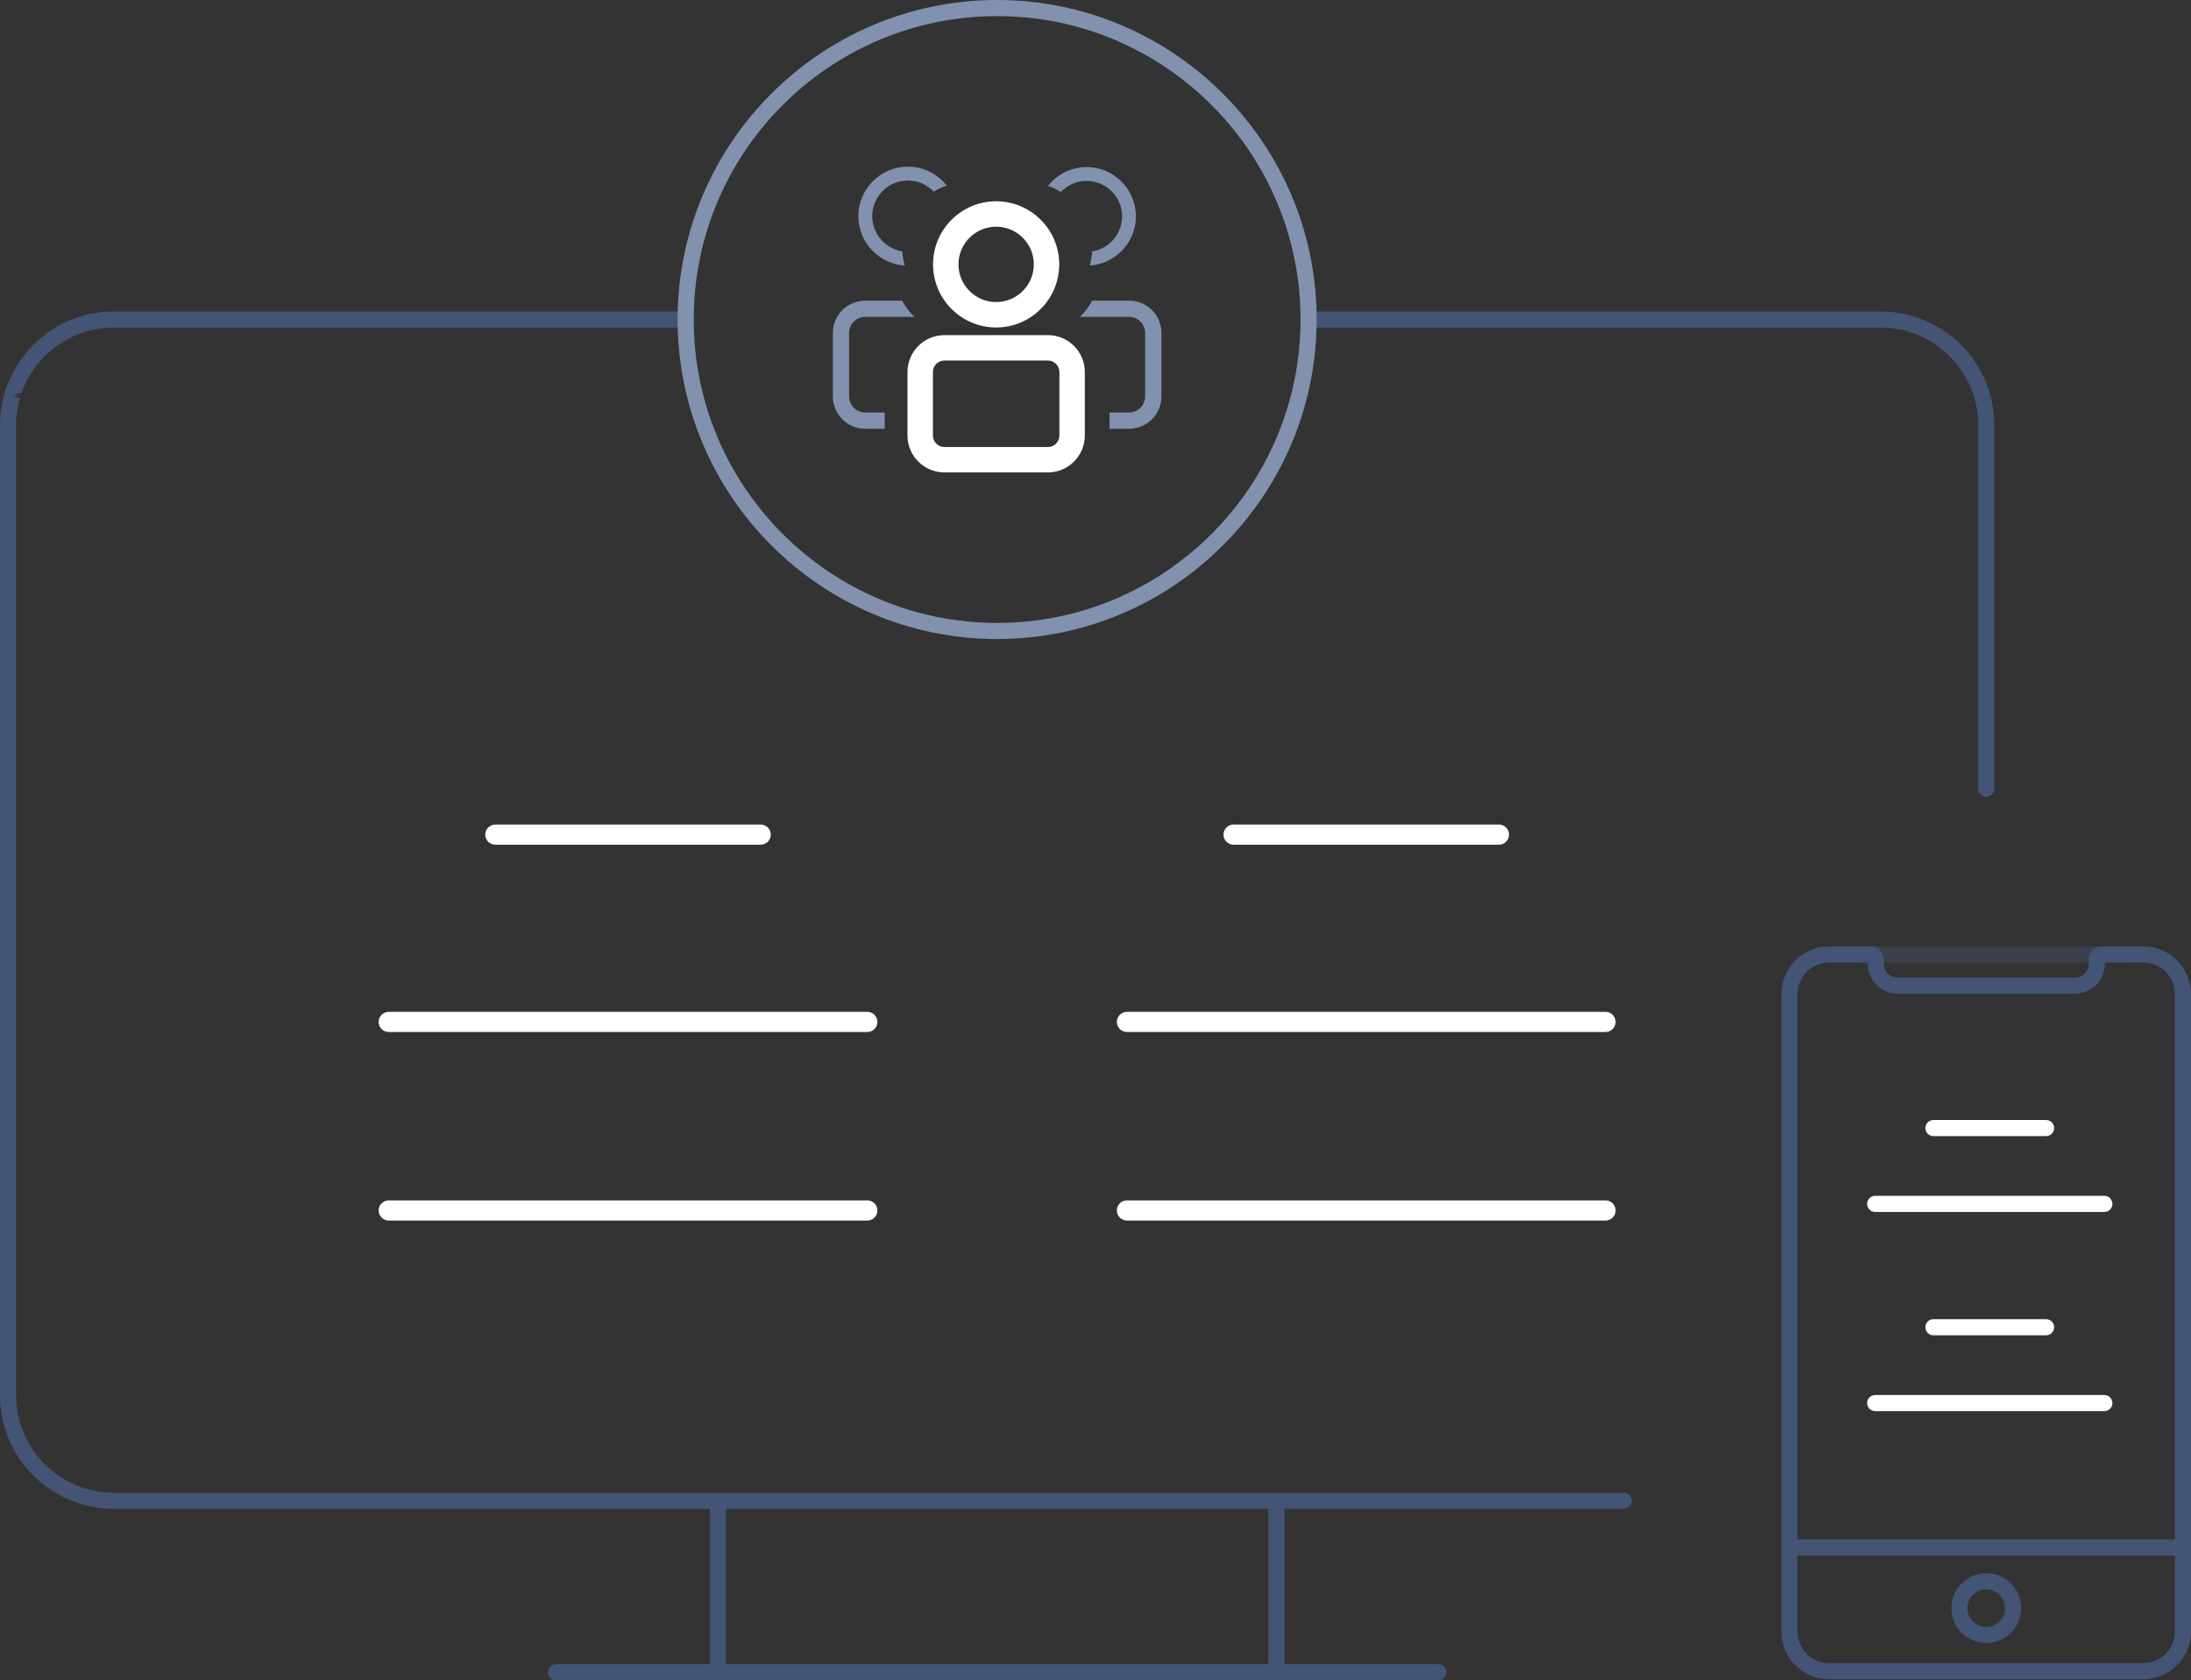 <?xml version="1.0" encoding="utf-8"?>
<!-- Generator: Adobe Illustrator 16.0.3, SVG Export Plug-In . SVG Version: 6.00 Build 0)  -->
<!DOCTYPE svg PUBLIC "-//W3C//DTD SVG 1.1//EN" "http://www.w3.org/Graphics/SVG/1.1/DTD/svg11.dtd">
<svg version="1.1" id="Layer_1" xmlns="http://www.w3.org/2000/svg" xmlns:xlink="http://www.w3.org/1999/xlink" x="0px" y="0px"
	 width="136px" height="104.306px" viewBox="0 0 136 104.306" enable-background="new 0 0 136 104.306" xml:space="preserve">
<rect x="0" y="0" width="136" height="104.306" fill="#333333" stroke="none"/>
<g>
	<g>
		<g opacity="0.4">
			<path fill="#435474" d="M131.841,59.747h-16.663c-0.275,0-0.5-0.224-0.5-0.5s0.225-0.5,0.5-0.5h16.663c0.276,0,0.5,0.224,0.5,0.5
				S132.117,59.747,131.841,59.747z"/>
		</g>
		<g>
			<path fill="#435474" d="M133.045,104.237H113.53c-1.629,0-2.954-1.325-2.954-2.955V61.704c0-1.631,1.325-2.957,2.954-2.957h2.569
				c0.461,0,0.837,0.38,0.837,0.848v0.238c0,0.472,0.388,0.855,0.864,0.855h10.984c0.469,0,0.863-0.392,0.863-0.855v-0.344
				c0-0.042,0.006-0.084,0.016-0.124c0.094-0.364,0.424-0.618,0.804-0.618h2.577c1.63,0,2.955,1.326,2.955,2.957v39.578
				C136,102.912,134.675,104.237,133.045,104.237z M113.53,59.747c-1.077,0-1.954,0.878-1.954,1.957v39.578
				c0,1.078,0.877,1.955,1.954,1.955h19.515c1.078,0,1.955-0.877,1.955-1.955V61.704c0-1.079-0.877-1.957-1.955-1.957h-2.396v0.086
				c0,1.023-0.836,1.855-1.863,1.855h-10.984c-1.027,0-1.864-0.832-1.864-1.855v-0.086H113.53z"/>
		</g>
		<g>
			<path fill="#435474" d="M135.5,96.556h-24.424c-0.276,0-0.5-0.224-0.5-0.5s0.224-0.5,0.5-0.5H135.5c0.276,0,0.5,0.224,0.5,0.5
				S135.776,96.556,135.5,96.556z"/>
		</g>
		<g>
			<path fill="#435474" d="M123.289,101.991c-1.195,0-2.168-0.973-2.168-2.168c0-1.194,0.973-2.166,2.168-2.166
				s2.167,0.972,2.167,2.166C125.456,101.019,124.484,101.991,123.289,101.991z M123.289,98.657c-0.645,0-1.168,0.523-1.168,1.166
				c0,0.644,0.523,1.168,1.168,1.168c0.644,0,1.167-0.524,1.167-1.168C124.456,99.181,123.933,98.657,123.289,98.657z"/>
		</g>
	</g>
	<g>
		<rect x="78.727" y="93.159" fill="#435474" width="1" height="10.65"/>
	</g>
	<g>
		<rect x="44.065" y="93.159" fill="#435474" width="1" height="10.65"/>
	</g>
	<g>
		<g>
			<path fill="#435474" d="M100.792,93.659H7.065C3.169,93.659,0,90.502,0,86.622V26.371c0-0.647,0.093-1.3,0.277-1.939l0.041-0.154
				c0.003-0.011,0.04-0.113,0.044-0.124c0.987-2.899,3.673-4.819,6.699-4.819h35.499c0.276,0,0.5,0.224,0.5,0.5s-0.224,0.5-0.5,0.5
				H7.065c-2.601,0-4.906,1.647-5.74,4.1l-0.529-0.01l0.478,0.146l-0.516-0.001l0.48,0.138C1.08,25.258,1,25.817,1,26.37v60.252
				c0,3.329,2.721,6.037,6.065,6.037h93.727c0.276,0,0.5,0.224,0.5,0.5S101.068,93.659,100.792,93.659z"/>
		</g>
		<g>
			<path fill="#435474" d="M123.289,49.463c-0.277,0-0.5-0.224-0.5-0.5V26.371c0-3.329-2.721-6.037-6.064-6.037H81.227
				c-0.275,0-0.5-0.224-0.5-0.5s0.225-0.5,0.5-0.5h35.498c3.895,0,7.064,3.157,7.064,7.037v22.592
				C123.789,49.239,123.564,49.463,123.289,49.463z"/>
		</g>
	</g>
	<g>
		<path fill="#435474" d="M89.284,104.306H34.507c-0.276,0-0.5-0.224-0.5-0.5s0.224-0.5,0.5-0.5h54.777c0.276,0,0.5,0.224,0.5,0.5
			S89.561,104.306,89.284,104.306z"/>
	</g>
	<g>
		<g>
			<g>
				<path fill="#FFFFFF" d="M53.838,64.06h-29.71c-0.345,0-0.625-0.28-0.625-0.625s0.28-0.625,0.625-0.625h29.71
					c0.345,0,0.625,0.28,0.625,0.625S54.184,64.06,53.838,64.06z"/>
			</g>
			<g>
				<path fill="#FFFFFF" d="M47.218,52.434H30.746c-0.345,0-0.625-0.28-0.625-0.625s0.28-0.625,0.625-0.625h16.472
					c0.345,0,0.625,0.28,0.625,0.625S47.563,52.434,47.218,52.434z"/>
			</g>
			<g>
				<path fill="#FFFFFF" d="M53.838,75.763h-29.71c-0.345,0-0.625-0.28-0.625-0.625s0.28-0.625,0.625-0.625h29.71
					c0.345,0,0.625,0.28,0.625,0.625S54.184,75.763,53.838,75.763z"/>
			</g>
		</g>
		<g>
			<g>
				<path fill="#FFFFFF" d="M99.661,64.06h-29.71c-0.346,0-0.625-0.28-0.625-0.625s0.279-0.625,0.625-0.625h29.71
					c0.345,0,0.625,0.28,0.625,0.625S100.006,64.06,99.661,64.06z"/>
			</g>
			<g>
				<path fill="#FFFFFF" d="M93.043,52.434H76.57c-0.346,0-0.625-0.28-0.625-0.625s0.279-0.625,0.625-0.625h16.473
					c0.345,0,0.625,0.28,0.625,0.625S93.388,52.434,93.043,52.434z"/>
			</g>
			<g>
				<path fill="#FFFFFF" d="M99.661,75.763h-29.71c-0.346,0-0.625-0.28-0.625-0.625s0.279-0.625,0.625-0.625h29.71
					c0.345,0,0.625,0.28,0.625,0.625S100.006,75.763,99.661,75.763z"/>
			</g>
		</g>
	</g>
	<g>
		<g>
			<path fill="#8291AD" d="M61.895,39.667c-10.937,0-19.834-8.897-19.834-19.834C42.061,8.897,50.958,0,61.895,0
				C72.83,0,81.727,8.897,81.727,19.833C81.727,30.77,72.83,39.667,61.895,39.667z M61.895,1C51.509,1,43.061,9.448,43.061,19.833
				s8.449,18.834,18.834,18.834c10.385,0,18.832-8.449,18.832-18.834S72.279,1,61.895,1z"/>
		</g>
	</g>
	<g>
		<g>
			<g>
				<path fill="#FFFFFF" d="M61.834,20.328c-2.161,0-3.918-1.758-3.918-3.918s1.757-3.916,3.918-3.916
					c2.159,0,3.915,1.756,3.915,3.916S63.993,20.328,61.834,20.328z M61.834,14.072c-1.291,0-2.34,1.048-2.34,2.338
					s1.05,2.341,2.34,2.341c1.288,0,2.338-1.051,2.338-2.341S63.123,14.072,61.834,14.072z"/>
			</g>
			<g>
				<path fill="#FFFFFF" d="M65.047,29.324H58.62c-1.264,0-2.291-1.026-2.291-2.29v-3.941c0-1.262,1.027-2.29,2.291-2.29h6.427
					c1.263,0,2.29,1.028,2.29,2.29v3.941C67.337,28.298,66.31,29.324,65.047,29.324z M58.62,22.38c-0.393,0-0.712,0.319-0.712,0.713
					v3.941c0,0.393,0.319,0.713,0.712,0.713h6.427c0.393,0,0.712-0.32,0.712-0.713v-3.941c0-0.394-0.319-0.713-0.712-0.713H58.62z"
					/>
			</g>
		</g>
		<g>
			<g>
				<g>
					<path fill="#8291AD" d="M70.509,13.427c0,1.622-1.272,2.953-2.868,3.058c0.085-0.293,0.133-0.586,0.151-0.877
						c1.057-0.17,1.858-1.086,1.858-2.181c0-1.207-0.99-2.198-2.197-2.198c-0.615,0-1.179,0.245-1.604,0.688
						c-0.245-0.16-0.518-0.283-0.802-0.377c0.584-0.736,1.462-1.17,2.407-1.17C69.132,10.37,70.509,11.747,70.509,13.427z"/>
				</g>
			</g>
			<g>
				<g>
					<path fill="#8291AD" d="M72.092,20.669v3.938c0,1.111-0.898,2.01-2.009,2.01h-1.212v-1.012h1.212
						c0.55,0,0.999-0.447,0.999-0.998v-3.938c0-0.549-0.449-0.999-0.999-0.999h-3.05c0.304-0.302,0.561-0.639,0.763-1.008h2.287
						C71.193,18.662,72.092,19.56,72.092,20.669z"/>
				</g>
			</g>
		</g>
		<g>
			<g>
				<g>
					<path fill="#8291AD" d="M58.766,11.519c-0.284,0.095-0.559,0.219-0.806,0.379c-0.426-0.445-0.995-0.692-1.611-0.692
						c-1.213,0-2.208,0.995-2.208,2.209c0,1.099,0.806,2.018,1.867,2.188c0.02,0.294,0.066,0.587,0.151,0.882
						c-1.601-0.104-2.881-1.44-2.881-3.07c0-1.688,1.384-3.071,3.071-3.071C57.297,10.343,58.178,10.779,58.766,11.519z"/>
				</g>
			</g>
			<g>
				<g>
					<path fill="#8291AD" d="M53.705,25.605h1.212v1.012h-1.212c-1.11,0-2.008-0.898-2.008-2.01v-3.938
						c0-1.109,0.898-2.007,2.008-2.007h2.287c0.201,0.369,0.459,0.706,0.763,1.008h-3.05c-0.549,0-0.998,0.45-0.998,0.999v3.938
						C52.707,25.158,53.156,25.605,53.705,25.605z"/>
				</g>
			</g>
		</g>
	</g>
	<g>
		<g>
			<path fill="#FFFFFF" d="M130.622,75.231h-14.225c-0.276,0-0.5-0.224-0.5-0.5s0.224-0.5,0.5-0.5h14.225c0.276,0,0.5,0.224,0.5,0.5
				S130.898,75.231,130.622,75.231z"/>
		</g>
		<g>
			<path fill="#FFFFFF" d="M127.005,70.524h-6.993c-0.275,0-0.5-0.224-0.5-0.5s0.225-0.5,0.5-0.5h6.993c0.276,0,0.5,0.224,0.5,0.5
				S127.281,70.524,127.005,70.524z"/>
		</g>
	</g>
	<g>
		<g>
			<path fill="#FFFFFF" d="M130.622,87.595h-14.225c-0.276,0-0.5-0.224-0.5-0.5s0.224-0.5,0.5-0.5h14.225c0.276,0,0.5,0.224,0.5,0.5
				S130.898,87.595,130.622,87.595z"/>
		</g>
		<g>
			<path fill="#FFFFFF" d="M127.005,82.886h-6.993c-0.275,0-0.5-0.224-0.5-0.5s0.225-0.5,0.5-0.5h6.993c0.276,0,0.5,0.224,0.5,0.5
				S127.281,82.886,127.005,82.886z"/>
		</g>
	</g>
</g>
</svg>
